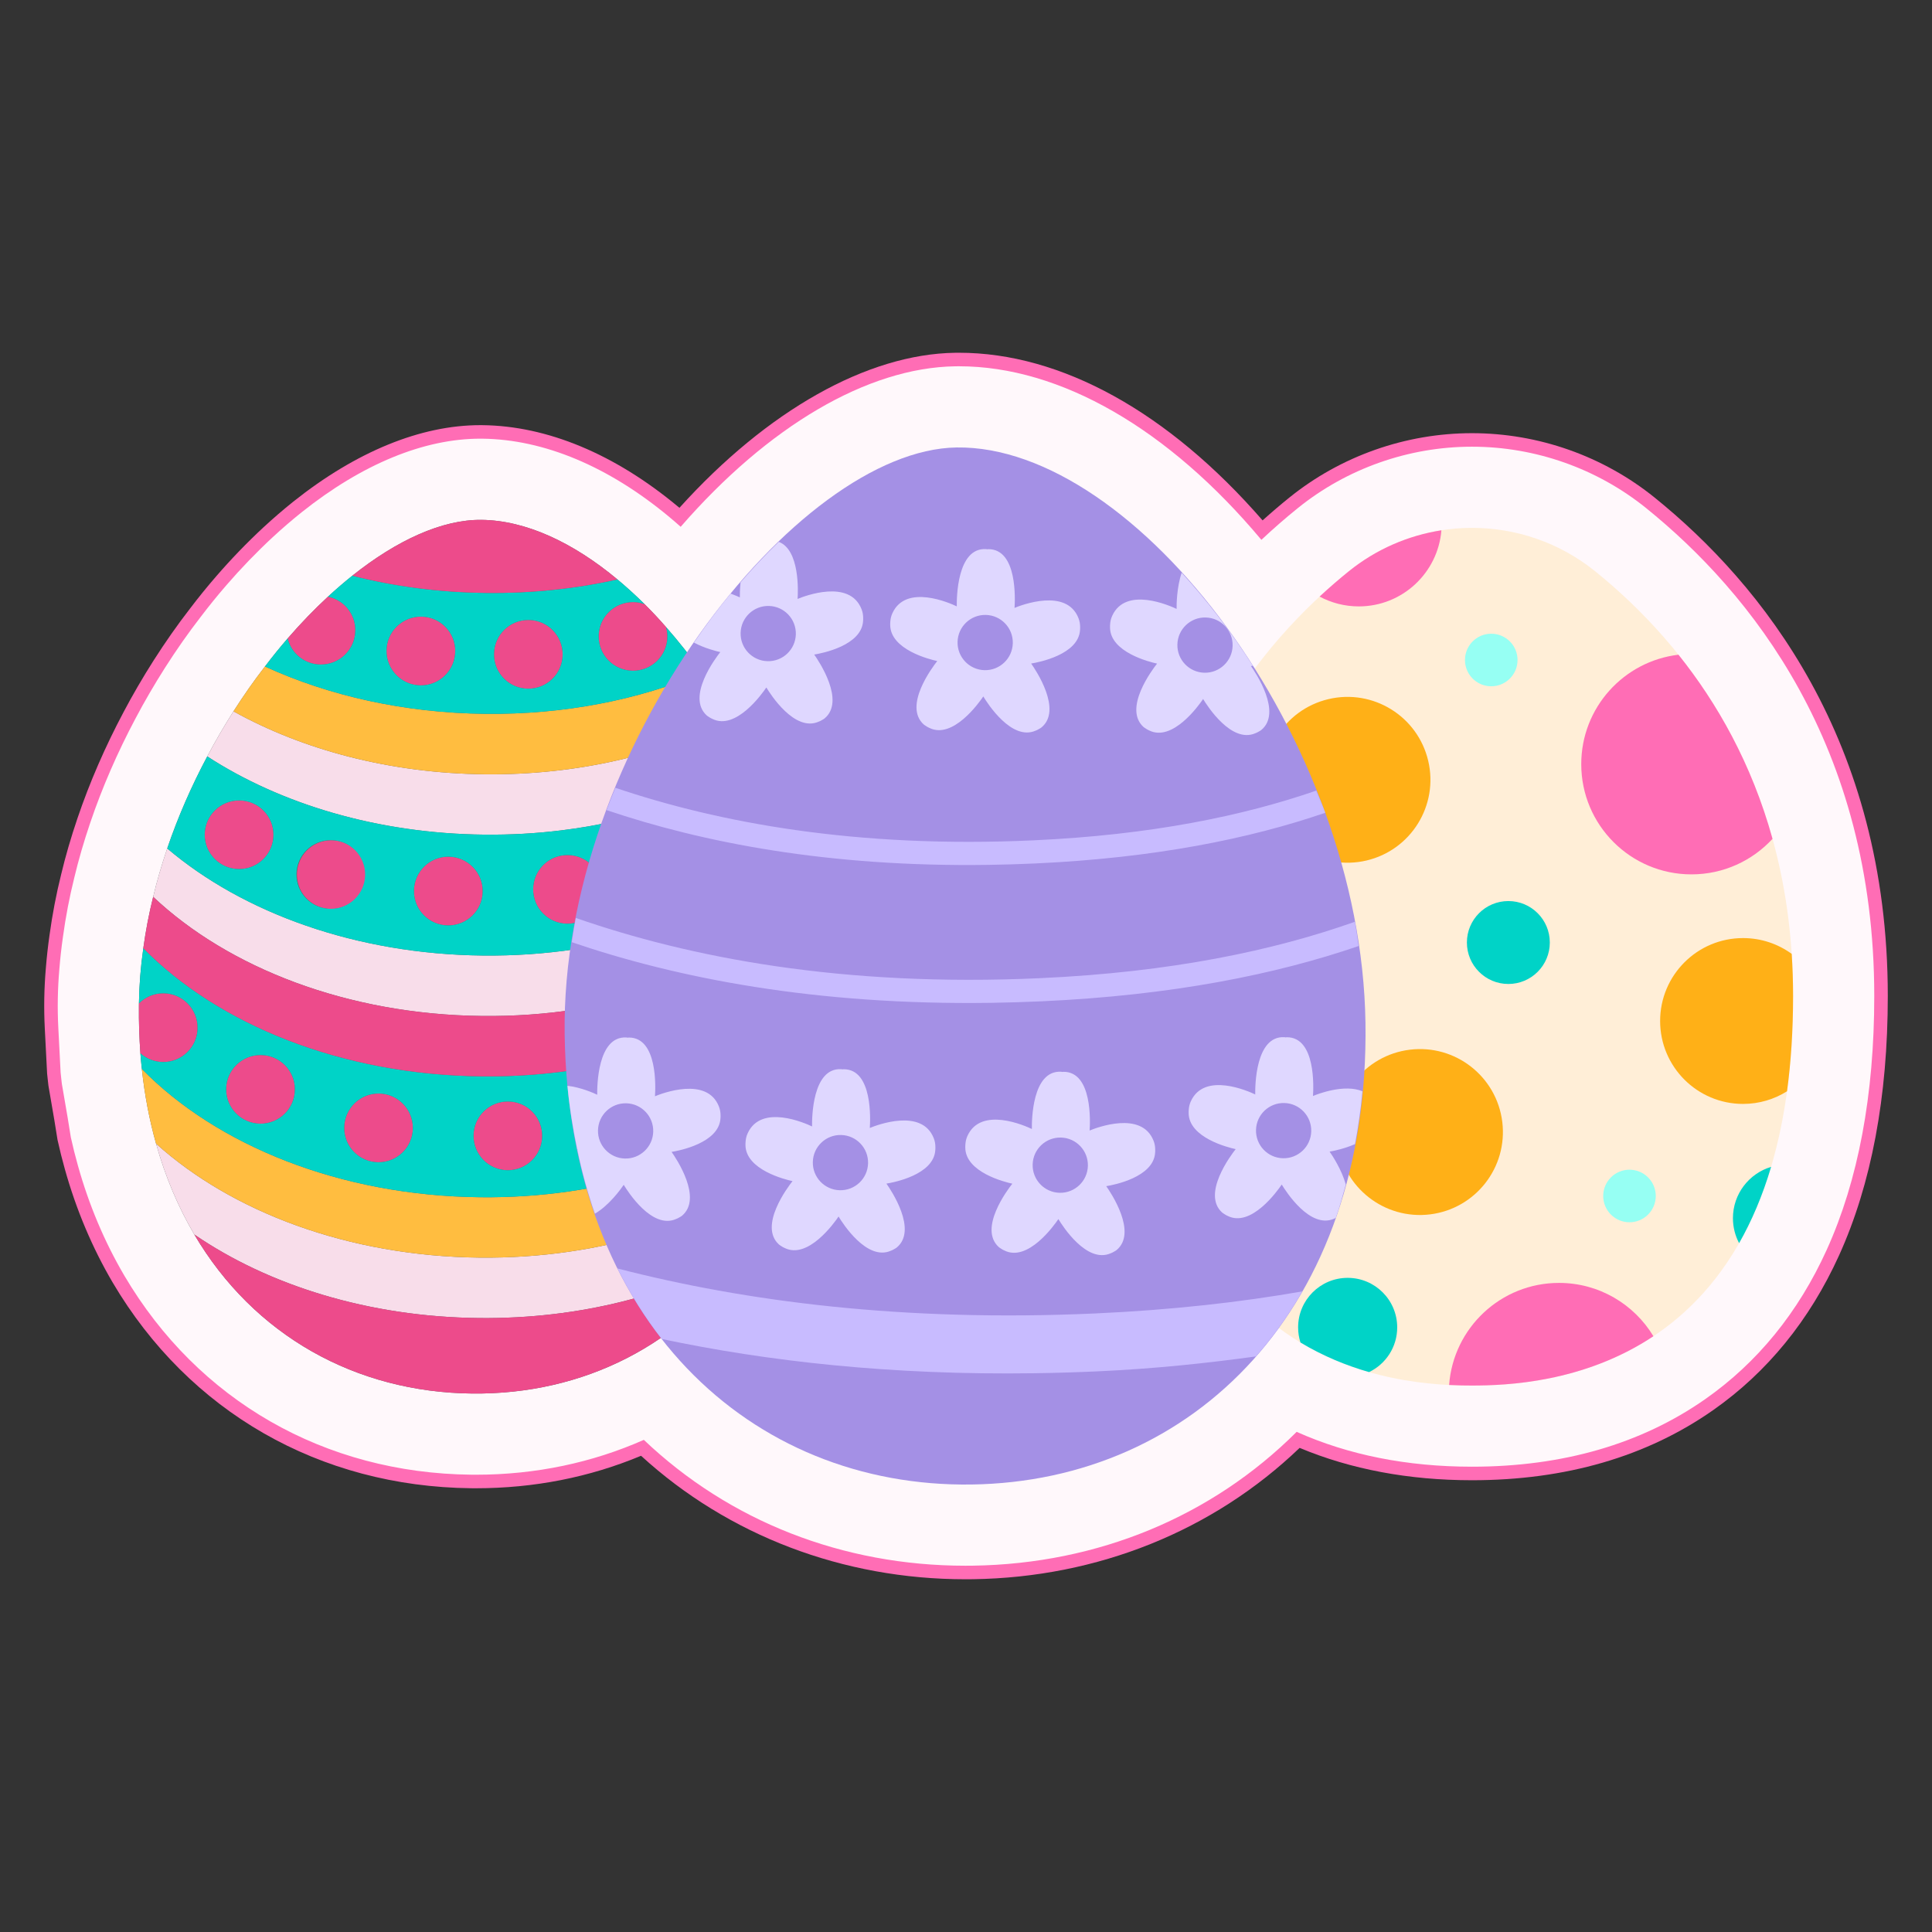 <?xml version="1.0" encoding="utf-8"?>
<!-- Generator: Adobe Illustrator 26.4.1, SVG Export Plug-In . SVG Version: 6.00 Build 0)  -->
<svg version="1.1" id="Layer_1" xmlns="http://www.w3.org/2000/svg" xmlns:xlink="http://www.w3.org/1999/xlink" x="0px" y="0px"
	 viewBox="0 0 714 714" style="enable-background:new 0 0 714 714;" xml:space="preserve">
<rect x="0" y="0" width="714" height="714" fill="#333333" stroke="none"/>
<style type="text/css">
	.st0{fill:#FF6DB5;}
	.st1{fill:#FFF8FB;}
	.st2{fill:#FFEED7;}
	.st3{fill:#606060;}
	.st4{fill:#FFB017;}
	.st5{fill:#00D3C7;}
	.st6{fill:#96FFF3;}
	.st7{fill:#ED4B8B;}
	.st8{fill:#F8DDEA;}
	.st9{fill:#FFBD40;}
	.st10{fill:#A490E5;}
	.st11{fill:#DFD7FF;}
	.st12{fill:#C8BBFF;}
</style>
<g>
	<path class="st0" d="M356.786,583.639c-45.237,0-87.67-16.181-119.874-45.635
		c-19.077,7.966-39.583,12.003-61.001,12.003c-0.598,0-1.199-0.003-1.798-0.01
		c-56.031-0.594-104.307-28.287-132.443-75.979
		c-7.572-12.885-13.526-26.996-17.703-41.949c-0.978-3.469-1.88-7.067-2.678-10.686
		l-0.03-0.139l-1.203-7.448l-2.159-12.587l-0.016-0.133
		c-0.087-0.748-0.171-1.496-0.251-2.247c-0.069-0.619-0.139-1.271-0.205-1.929
		l-0.013-0.122l-0.858-16.701c-0.381-7.41-0.249-14.914,0.392-22.305
		c0.323-4.056,0.781-8.176,1.358-12.21c1.046-7.64,2.496-15.203,4.305-22.45
		c1.602-6.717,3.586-13.54,6.053-20.806
		c4.47-13.166,10.199-26.352,17.029-39.194
		c3.325-6.298,7.049-12.698,11.062-19.007c4.329-6.79,8.838-13.218,13.404-19.109
		c3.154-4.16,6.438-8.211,9.729-12c5.521-6.388,11.42-12.5,17.524-18.158
		c3.521-3.253,7.181-6.407,10.884-9.378l0.095-0.077
		c23.219-18.493,47.109-28.265,69.092-28.265l0.776,0.004
		c23.963,0.253,48.96,10.665,72.311,30.108c0.173,0.144,0.348,0.29,0.524,0.438
		c32.508-36.006,69.443-56.825,101.913-57.298c0.458-0.007,0.934-0.01,1.393-0.01
		c37.753,0,77.442,21.956,112.205,61.954c3.217-2.893,6.521-5.711,9.866-8.412
		c19.016-15.359,42.996-23.818,67.523-23.818s48.507,8.458,67.522,23.818
		c39.299,31.743,86.144,89.463,86.144,184.174c0,37.306-6.071,69.586-18.044,95.944
		c-10.85,23.884-26.504,43.104-46.528,57.129
		c-24.531,17.181-54.508,25.893-89.095,25.893c-23.315,0-44.726-4.021-63.696-11.957
		c-31.94,30.654-74.652,47.862-120.668,48.533
		C358.681,583.632,357.724,583.639,356.786,583.639z"/>
	<path class="st1" d="M608.373,187.792c-18.129-14.643-40.993-22.708-64.381-22.708
		c-23.389,0-46.253,8.064-64.382,22.708c-4.412,3.563-8.921,7.466-13.446,11.715
		c-34.273-40.982-74.29-64.147-111.766-64.147c-0.435,0-0.885,0.003-1.32,0.01
		c-32.558,0.475-69.279,22.226-101.521,59.314
		c-1.394-1.235-2.791-2.449-4.188-3.611
		c-22.457-18.699-46.365-28.71-69.141-28.951l-0.747-0.004
		c-20.84,0-43.652,9.396-65.97,27.17l-0.088,0.07
		c-3.611,2.898-7.17,5.964-10.614,9.146
		c-5.967,5.531-11.752,11.527-17.148,17.77
		c-3.221,3.708-6.433,7.671-9.551,11.783c-4.471,5.769-8.884,12.06-13.137,18.73
		c-3.942,6.198-7.612,12.508-10.866,18.672
		c-6.705,12.606-12.327,25.543-16.709,38.453
		c-2.415,7.114-4.358,13.793-5.937,20.409c-1.766,7.075-3.18,14.458-4.206,21.948
		c-0.566,3.952-1.009,7.939-1.327,11.934h-0
		c-0.624,7.188-0.751,14.411-0.38,21.616l0.852,16.579
		c0.064,0.64,0.132,1.273,0.202,1.9c0.078,0.733,0.16,1.465,0.246,2.195
		l2.144,12.504l1.18,7.308c0.779,3.534,1.65,7.011,2.611,10.417
		c4.06,14.537,9.836,28.233,17.193,40.753
		c27.225,46.148,73.95,72.945,128.195,73.52
		c0.58,0.007,1.161,0.01,1.74,0.01c22.038,0,43.025-4.466,62.024-12.885
		c31.623,30.066,73.455,46.517,118.851,46.517c0.916,0,1.849-0.007,2.768-0.02
		c46.175-0.674,88.312-18.165,119.644-49.457
		c19.081,8.542,40.767,12.88,64.793,12.88c33.541,0,62.552-8.407,86.227-24.988
		c19.282-13.505,34.369-32.043,44.844-55.101
		c11.676-25.704,17.597-57.289,17.597-93.877
		C692.658,275.34,646.824,218.851,608.373,187.792z"/>
	<path class="st2" d="M589.522,211.13c-26.486-21.394-64.575-21.394-91.061,0
		c-33.467,27.032-73.136,76.122-73.136,156.947
		c0,139.792,92.847,143.965,118.667,143.965c25.82,0,118.667-4.173,118.667-143.965
		C662.658,287.252,622.989,238.163,589.522,211.13z"/>
	<path class="st3" d="M299.934,356.759c-0.564-6.618-1.463-13.207-2.73-19.733
		c-1.169-6.258-2.673-12.485-4.412-18.615l0-0
		c-0.547-1.909-1.129-3.819-1.709-5.729c-2.52-8.042-5.508-15.955-8.867-23.572
		c-0.32,0.168-0.631,0.35-0.933,0.545c0.302-0.195,0.613-0.378,0.933-0.545
		c-0.88-2.047-1.794-4.06-2.741-6.04h0
		c-2.776-5.941-5.787-11.683-9.002-17.228
		c-3.443-5.981-7.09-11.697-10.94-17.115
		c-4.244-6.023-8.726-11.715-13.379-16.974c-2.574-2.966-5.249-5.8-7.959-8.5
		c-3.305-3.274-6.646-6.316-10.023-9.123c-16.453-13.7-33.9-21.833-50.263-22.007
		c-14.493-0.154-31.239,7.517-47.709,20.635c-2.998,2.406-5.997,4.979-8.999,7.753
		c-5.059,4.689-10.057,9.846-14.892,15.439c-2.874,3.309-5.683,6.786-8.392,10.364
		c-4.063,5.234-7.929,10.77-11.631,16.575
		c-3.396,5.341-6.661,10.917-9.695,16.662l0,0
		c-5.759,10.826-10.789,22.228-14.788,34.008l-0,0
		c-1.999,5.89-3.766,11.849-5.199,17.879c-1.569,6.262-2.772,12.628-3.641,18.998
		c-0.973,6.769-1.513,13.576-1.619,20.388l-0,0
		c-0.003,0.301-0.007,0.634-0.01,0.935c-0.064,6.011,0.142,11.824,0.549,17.506
		l-0-0c0.147,1.939,0.326,3.878,0.54,5.783l0.263,0.054l-0.263-0.054
		c1.032,9.729,2.805,18.932,5.251,27.608c3.443,12.327,8.233,23.532,14.138,33.58
		c22.047,37.371,59.697,58.309,102.674,58.764
		c41.107,0.436,77.772-18.012,100.808-51.932l0.034-0.033
		c6.649-9.715,12.142-20.744,16.313-32.957c2.93-8.652,5.232-17.878,6.773-27.714
		l0-0c1.363-8.869,2.129-18.179,2.233-27.963
		c0.062-5.877-0.176-11.757-0.715-17.641
		C297.343,359.077,297.343,359.077,299.934,356.759z"/>
	<path class="st0" d="M532.692,195.976c-12.243,1.918-24.089,6.962-34.232,15.154
		c-3.543,2.862-7.155,5.974-10.783,9.341c4.313,2.317,9.243,3.634,14.481,3.634
		C518.236,224.106,531.412,211.723,532.692,195.976z"/>
	
		<ellipse transform="matrix(0.973 -0.23 0.23 0.973 -52.934 122.143)" class="st4" cx="498.048" cy="288.384" rx="30.644" ry="30.644"/>
	
		<ellipse transform="matrix(0.993 -0.122 0.122 0.993 -47.15 67.227)" class="st4" cx="524.582" cy="418.061" rx="30.644" ry="30.644"/>
	<path class="st4" d="M613.525,377.326c0,16.924,13.72,30.644,30.644,30.644
		c5.973,0,11.543-1.715,16.256-4.671c1.446-10.664,2.234-22.368,2.234-35.223
		c0-5.324-0.177-10.507-0.508-15.558c-5.051-3.668-11.262-5.837-17.981-5.837
		C627.244,346.682,613.525,360.402,613.525,377.326z"/>
	<path class="st5" d="M640.432,450.2c0,3.331,0.826,6.468,2.279,9.223
		c4.608-8.093,8.63-17.425,11.83-28.194
		C646.38,433.677,640.432,441.242,640.432,450.2z"/>
	<path class="st4" d="M442.398,326.128c0-7.333-3.521-13.843-8.964-17.935
		c-3.478,12.099-5.989,25.235-7.23,39.474
		C435.556,344.967,442.398,336.35,442.398,326.128z"/>
	<circle class="st5" cx="557.435" cy="348.321" r="15.322"/>
	<path class="st5" d="M516.36,490.56c0-10.113-8.198-18.312-18.312-18.312
		s-18.312,8.198-18.312,18.312c0,1.945,0.306,3.818,0.868,5.577
		c8.481,5.108,17.144,8.582,25.356,10.942
		C512.112,504.127,516.36,497.84,516.36,490.56z"/>
	
		<ellipse transform="matrix(0.707 -0.707 0.707 0.707 -136.112 555.352)" class="st6" cx="602.313" cy="441.978" rx="9.716" ry="9.716"/>
	<circle class="st6" cx="551.115" cy="243.912" r="9.716"/>
	
		<ellipse transform="matrix(0.987 -0.16 0.16 0.987 -53.575 78.771)" class="st6" cx="461.799" cy="371.688" rx="9.716" ry="9.716"/>
	<path class="st0" d="M584.375,282.404c0,22.497,18.237,40.734,40.734,40.734
		c11.848,0,22.51-5.062,29.953-13.137c-7.714-27.839-20.525-50.259-34.76-68.04
		C600.073,244.342,584.375,261.535,584.375,282.404z"/>
	<path class="st0" d="M576.154,474.117c-21.485,0-39.072,16.637-40.612,37.729
		c3.278,0.162,6.135,0.196,8.45,0.196c12.591,0,41.121-0.995,67.051-18.223
		C603.909,482.012,590.954,474.117,576.154,474.117z"/>
	<path class="st0" d="M426.73,396.382c4.179,40.009,17.266,66.192,33.46,83.322
		c4.595-8.302,7.214-17.849,7.214-28.009
		C467.404,425.711,450.296,403.724,426.73,396.382z"/>
	<path class="st7" d="M60.469,367.079c7.013,0.074,12.629,5.845,12.555,12.857
		c-0.074,7.013-5.811,12.629-12.824,12.555c-3.206-0.034-6.098-1.267-8.315-3.227
		c-0.407-5.682-0.613-11.495-0.549-17.506c0.003-0.301,0.007-0.634,0.01-0.935
		C53.675,368.476,56.93,367.041,60.469,367.079z"/>
	<path class="st7" d="M96.429,389.903c7.013,0.074,12.629,5.811,12.555,12.824
		c-0.074,7.013-5.811,12.629-12.824,12.555s-12.663-5.812-12.588-12.824
		S89.417,389.828,96.429,389.903z"/>
	<path class="st7" d="M140.029,404.124c7.013,0.074,12.629,5.845,12.555,12.857
		c-0.074,7.013-5.811,12.629-12.824,12.555s-12.629-5.811-12.555-12.824
		C127.279,409.7,133.016,404.05,140.029,404.124z"/>
	<path class="st7" d="M187.822,407.068c7.013,0.074,12.629,5.811,12.555,12.824
		c-0.074,7.013-5.812,12.663-12.824,12.588
		c-7.013-0.074-12.629-5.845-12.555-12.857
		C175.072,412.611,180.809,406.994,187.822,407.068z"/>
	<path class="st7" d="M233.541,400.807c7.013,0.074,12.629,5.811,12.555,12.824
		c-0.056,5.243-3.309,9.75-7.871,11.605c-1.543,0.618-3.216,0.968-4.953,0.949
		c-7.013-0.074-12.629-5.811-12.555-12.824c0.061-5.71,3.851-10.479,9.044-12.027
		C230.968,400.98,232.239,400.793,233.541,400.807z"/>
	<circle class="st7" cx="275.755" cy="394.508" r="12.69"/>
	<path class="st7" d="M291.083,312.681c-1.005,0.257-2.041,0.379-3.11,0.368
		c-7.013-0.074-12.629-5.811-12.555-12.824c0.051-4.842,2.801-9.021,6.797-11.116
		C285.575,296.726,288.563,304.639,291.083,312.681z"/>
	<path class="st7" d="M250.736,306.71c7.013,0.074,12.663,5.812,12.588,12.824
		c-0.074,7.013-5.845,12.629-12.857,12.555s-12.629-5.811-12.555-12.824
		C237.987,312.252,243.724,306.636,250.736,306.71z"/>
	<path class="st7" d="M209.86,315.995c7.013,0.074,12.629,5.811,12.555,12.824
		c-0.07,6.578-5.103,11.935-11.521,12.502c-0.434,0.029-0.869,0.058-1.303,0.053
		c-7.013-0.074-12.629-5.811-12.555-12.824c0.07-6.578,5.103-11.935,11.521-12.502
		C208.992,316.019,209.426,315.991,209.86,315.995z"/>
	<path class="st7" d="M165.803,316.597c7.013,0.074,12.662,5.845,12.588,12.858
		c-0.074,7.013-5.845,12.629-12.857,12.555s-12.629-5.811-12.555-12.824
		C153.054,322.173,158.791,316.523,165.803,316.597z"/>
	
		<ellipse transform="matrix(0.977 -0.215 0.215 0.977 -66.492 33.755)" class="st7" cx="122.251" cy="323.182" rx="12.69" ry="12.69"/>
	<path class="st7" d="M88.51,295.807c7.013,0.074,12.629,5.811,12.555,12.824
		c-0.074,7.013-5.811,12.629-12.824,12.555s-12.663-5.812-12.588-12.824
		C75.727,301.349,81.497,295.732,88.51,295.807z"/>
	<path class="st7" d="M246.154,231.752c0.355,1.139,0.51,2.343,0.496,3.579
		c-0.074,7.013-5.811,12.629-12.824,12.555
		c-7.013-0.074-12.663-5.812-12.588-12.824
		c0.074-7.013,5.845-12.629,12.857-12.555c1.436,0.015,2.836,0.264,4.1,0.745
		C240.905,225.952,243.58,228.786,246.154,231.752z"/>
	<path class="st7" d="M195.385,229.11c7.013,0.074,12.629,5.845,12.555,12.857
		c-0.074,7.013-5.811,12.629-12.824,12.555c-7.013-0.074-12.629-5.811-12.555-12.824
		C182.635,234.686,188.372,229.036,195.385,229.11z"/>
	<path class="st7" d="M155.689,227.888c7.013,0.074,12.629,5.811,12.555,12.824
		c-0.074,7.013-5.812,12.663-12.824,12.588c-7.013-0.074-12.662-5.845-12.588-12.858
		C142.906,233.43,148.677,227.814,155.689,227.888z"/>
	<path class="st7" d="M121.202,220.509c5.832,1.164,10.186,6.353,10.12,12.531
		c-0.074,7.013-5.845,12.629-12.857,12.555
		c-5.911-0.063-10.843-4.156-12.154-9.647
		C111.145,230.355,116.142,225.198,121.202,220.509z"/>
	<path class="st8" d="M177.225,464.766c45.181,0.479,85.967-12.949,114.418-34.689
		c-4.17,12.212-9.664,23.242-16.313,32.957l-0.034,0.033
		c-26.814,15.379-61.075,24.434-98.308,24.039
		c-40.806-0.432-77.786-12.112-105.173-30.871
		c-5.905-10.048-10.696-21.254-14.138-33.58
		C85.663,447.865,128.738,464.252,177.225,464.766z"/>
	<path class="st8" d="M270.473,265.841c3.214,5.545,6.226,11.287,9.002,17.228
		c-20.267,12.109-44.969,20.497-72.122,23.816
		c-9.23,1.138-18.753,1.671-28.471,1.568
		c-39.37-0.417-75.19-11.317-102.289-28.904
		c3.033-5.746,6.298-11.322,9.695-16.662c25.731,14.266,57.868,22.889,92.83,23.259
		C213.212,286.508,244.785,278.961,270.473,265.841z"/>
	<path class="st9" d="M298.415,402.363c-1.54,9.836-3.842,19.062-6.773,27.714
		c-28.451,21.74-69.237,35.168-114.418,34.689
		c-48.487-0.514-91.562-16.901-119.548-42.111
		c-2.446-8.676-4.219-17.879-5.251-27.608
		c27.654,28.213,73.277,46.864,125.036,47.413
		c22.507,0.238,43.948-2.974,63.315-8.981
		C263.36,426.504,283.077,415.759,298.415,402.363z"/>
	<path class="st8" d="M292.792,318.41c1.738,6.13,3.242,12.358,4.411,18.615
		c-28.541,23.977-71.348,38.953-119.033,38.447
		c-49.655-0.526-93.657-17.724-121.565-44.036
		c1.433-6.03,3.2-11.989,5.199-17.879
		c28.002,23.775,69.786,39.079,116.603,39.575
		c11.621,0.123,22.917-0.659,33.822-2.28
		C243.739,346.144,271.681,334.584,292.792,318.41z"/>
	<path class="st9" d="M259.533,248.726c3.85,5.418,7.497,11.134,10.94,17.115
		c-25.688,13.12-57.261,20.667-91.355,20.306
		c-34.963-0.37-67.099-8.993-92.83-23.259
		c3.702-5.805,7.568-11.342,11.631-16.575
		c23.564,10.803,51.449,17.177,81.436,17.495
		C208.64,264.117,236.084,258.597,259.533,248.726z"/>
	<path class="st5" d="M299.934,356.759c-18.443,16.503-43.523,29.061-72.315,35.703
		c-15.601,3.642-32.32,5.502-49.684,5.318
		c-51.726-0.548-97.315-19.199-124.97-47.345
		c-0.973,6.769-1.513,13.576-1.619,20.388c2.329-2.347,5.584-3.782,9.124-3.744
		c7.013,0.074,12.629,5.845,12.555,12.857
		c-0.074,7.013-5.811,12.629-12.824,12.555c-3.206-0.034-6.098-1.267-8.315-3.227
		c0.147,1.939,0.326,3.878,0.54,5.783c27.654,28.213,73.277,46.864,125.036,47.413
		c22.507,0.239,43.948-2.974,63.315-8.981
		c22.583-6.974,42.301-17.72,57.639-31.116
		c1.363-8.869,2.13-18.179,2.233-27.963
		C300.711,368.522,300.472,362.642,299.934,356.759z M96.161,415.281
		c-7.012-0.074-12.663-5.812-12.588-12.824
		c0.074-7.013,5.845-12.629,12.857-12.555c7.012,0.074,12.629,5.811,12.555,12.824
		C108.91,409.739,103.173,415.355,96.161,415.281z M139.759,429.536
		c-7.012-0.074-12.629-5.811-12.555-12.824c0.074-7.013,5.812-12.663,12.824-12.588
		c7.013,0.074,12.629,5.845,12.555,12.857
		C152.509,423.994,146.772,429.61,139.759,429.536z M187.552,432.48
		c-7.012-0.074-12.629-5.845-12.554-12.857c0.074-7.012,5.811-12.629,12.824-12.555
		c7.013,0.074,12.629,5.811,12.555,12.824
		C200.302,426.905,194.565,432.555,187.552,432.48z M238.225,425.236
		c-1.543,0.618-3.216,0.968-4.953,0.949c-7.013-0.074-12.629-5.811-12.555-12.824
		c0.061-5.71,3.851-10.479,9.045-12.027c1.206-0.355,2.477-0.542,3.779-0.528
		c7.012,0.074,12.629,5.811,12.555,12.824
		C246.041,418.873,242.787,423.381,238.225,425.236z M275.621,407.197
		c-7.013-0.074-12.629-5.811-12.555-12.824c0.074-7.013,5.811-12.629,12.824-12.555
		c7.012,0.074,12.629,5.811,12.555,12.824
		C288.37,401.655,282.633,407.272,275.621,407.197z"/>
	<path class="st5" d="M291.083,312.681c-1.005,0.256-2.041,0.379-3.11,0.368
		c-7.012-0.074-12.629-5.811-12.555-12.824c0.051-4.842,2.801-9.021,6.797-11.116
		c-0.88-2.046-1.794-4.06-2.741-6.04
		c-20.266,12.109-44.969,20.497-72.122,23.816
		c-9.23,1.138-18.753,1.671-28.471,1.568
		c-39.37-0.417-75.19-11.317-102.289-28.904
		c-5.759,10.826-10.789,22.228-14.788,34.008
		c28.002,23.775,69.786,39.079,116.603,39.575
		c11.621,0.123,22.917-0.659,33.822-2.28
		c31.51-4.709,59.452-16.269,80.563-32.443
		C292.245,316.501,291.664,314.591,291.083,312.681z M88.241,321.185
		c-7.013-0.074-12.663-5.811-12.588-12.824
		c0.074-7.012,5.845-12.629,12.857-12.555c7.012,0.074,12.629,5.811,12.555,12.824
		C100.99,315.643,95.253,321.259,88.241,321.185z M122.117,335.872
		c-7.013-0.074-12.629-5.811-12.555-12.824c0.074-7.013,5.811-12.629,12.824-12.555
		c7.012,0.074,12.629,5.811,12.555,12.824
		C134.866,330.329,129.129,335.946,122.117,335.872z M165.534,342.009
		c-7.012-0.074-12.629-5.811-12.555-12.824c0.074-7.012,5.812-12.663,12.824-12.588
		c7.013,0.074,12.662,5.845,12.588,12.858
		C178.317,336.467,172.547,342.083,165.534,342.009z M210.894,341.321
		c-0.434,0.029-0.869,0.058-1.303,0.053c-7.012-0.074-12.629-5.811-12.555-12.824
		c0.07-6.579,5.103-11.935,11.521-12.502c0.434-0.029,0.869-0.057,1.303-0.053
		c7.013,0.074,12.629,5.811,12.555,12.824
		C222.345,335.397,217.312,340.754,210.894,341.321z M250.467,332.088
		c-7.012-0.074-12.629-5.811-12.555-12.824
		c0.074-7.012,5.811-12.629,12.824-12.555c7.012,0.074,12.663,5.812,12.588,12.824
		C263.25,326.547,257.48,332.163,250.467,332.088z"/>
	<path class="st5" d="M246.65,235.331c0.013-1.236-0.141-2.439-0.496-3.579
		c4.653,5.259,9.135,10.951,13.379,16.974
		c-23.449,9.871-50.893,15.391-80.179,15.081
		c-29.987-0.318-57.873-6.691-81.436-17.495c2.71-3.578,5.518-7.055,8.392-10.364
		c1.311,5.491,6.244,9.584,12.154,9.647c7.013,0.074,12.783-5.542,12.857-12.555
		c0.065-6.178-4.288-11.367-10.12-12.531c3.002-2.774,6.001-5.347,8.999-7.753
		c15.554,3.972,32.229,6.186,49.627,6.37c16.863,0.179,33.113-1.586,48.345-4.998
		c3.377,2.808,6.718,5.849,10.023,9.123c-1.264-0.481-2.664-0.73-4.1-0.745
		c-7.013-0.074-12.783,5.542-12.857,12.555
		c-0.074,7.013,5.576,12.75,12.588,12.824
		C240.839,247.96,246.576,242.344,246.65,235.331z M207.939,241.967
		c0.074-7.013-5.542-12.783-12.555-12.857s-12.75,5.576-12.824,12.588
		c-0.074,7.013,5.542,12.75,12.555,12.824
		C202.128,254.597,207.865,248.98,207.939,241.967z M168.244,240.712
		c0.074-7.013-5.542-12.75-12.555-12.824c-7.013-0.074-12.783,5.542-12.857,12.555
		c-0.074,7.013,5.575,12.783,12.588,12.858
		C162.432,253.374,168.17,247.724,168.244,240.712z"/>
	<path class="st7" d="M297.204,337.026c1.267,6.526,2.165,13.115,2.73,19.733
		c-18.443,16.503-43.523,29.062-72.315,35.703
		c-15.602,3.642-32.32,5.502-49.684,5.318
		c-51.726-0.548-97.315-19.199-124.97-47.345
		c0.869-6.37,2.072-12.736,3.641-18.998
		c27.908,26.312,71.91,43.51,121.565,44.036
		C225.856,375.978,268.663,361.003,297.204,337.026z"/>
	<path class="st7" d="M275.296,463.067c-23.036,33.921-59.701,52.368-100.808,51.932
		c-42.977-0.455-80.627-21.393-102.674-58.764
		c27.387,18.759,64.367,30.439,105.173,30.871
		C214.221,487.501,248.482,478.446,275.296,463.067z"/>
	<path class="st7" d="M228.172,214.129c-15.232,3.412-31.481,5.177-48.345,4.998
		c-17.398-0.184-34.073-2.398-49.627-6.37
		c16.47-13.117,33.216-20.788,47.709-20.635
		C194.272,192.295,211.719,200.428,228.172,214.129z"/>
	<path class="st10" d="M504.631,378.026c1.546,105.833-63.79,169.403-145.516,170.597
		c-81.725,1.194-148.891-60.44-150.437-166.273s85.88-216.121,144.838-216.983
		C419.525,164.403,503.085,272.193,504.631,378.026z"/>
	<path class="st11" d="M266.196,240.982c-1.824,2.31-12.555,16.569-5.023,23.416
		c0.262,0.239,0.545,0.381,0.818,0.568l0.022,0.018l0.032,0.018
		c0.388,0.262,0.78,0.493,1.185,0.659c8.647,4.367,18.317-9.127,19.985-11.597
		c1.534,2.555,10.474,16.541,19.341,12.639c0.414-0.144,0.818-0.354,1.219-0.595
		l0.033-0.016l0.021-0.019c0.283-0.173,0.573-0.298,0.848-0.523
		c7.885-6.44-2.078-21.248-3.777-23.649c2.758-0.443,17.521-3.273,18.067-12.402
		l0.032-0.632l-0.006-0.645c-0.023-0.97-0.166-1.978-0.593-3.073
		c-4.407-11.295-21.142-4.845-23.64-3.809c0.187-2.671,0.849-18.127-6.946-21.086
		c-4.797,4.625-9.515,9.599-14.137,14.952c-0.248,2.577-0.274,4.729-0.26,5.569
		c-0.534-0.255-1.815-0.816-3.418-1.405c-4.685,5.682-9.187,11.777-13.556,18.104
		C260.46,239.618,264.824,240.686,266.196,240.982z M284.18,223.94
		c5.636,0.149,10.083,4.839,9.936,10.476c-0.15,5.636-4.841,10.085-10.478,9.935
		c-5.636-0.149-10.085-4.839-9.935-10.475
		C273.852,228.239,278.542,223.79,284.18,223.94z"/>
	<path class="st11" d="M329.789,226.646c-0.486,1.072-0.681,2.07-0.756,3.035l-0.04,0.655
		l-0.002,0.623c0.059,9.147,14.658,12.754,17.384,13.342
		c-1.822,2.31-12.553,16.569-5.023,23.416c0.263,0.239,0.546,0.381,0.819,0.568
		l0.02,0.018l0.034,0.018c0.387,0.262,0.779,0.493,1.185,0.659
		c8.647,4.367,18.317-9.127,19.983-11.597
		c1.535,2.555,10.474,16.541,19.341,12.64c0.414-0.146,0.818-0.355,1.22-0.597
		l0.033-0.016l0.021-0.019c0.282-0.171,0.573-0.298,0.847-0.523
		c7.883-6.438-2.078-21.246-3.777-23.649c2.756-0.443,17.521-3.273,18.067-12.401
		l0.032-0.632l-0.006-0.645c-0.023-0.97-0.166-1.977-0.593-3.073
		c-4.407-11.294-21.144-4.843-23.64-3.809c0.207-2.957,1.105-21.744-9.663-21.704
		l-0.443,0.054l-0.44-0.077c-10.751-0.608-10.848,18.197-10.797,21.163
		C351.159,222.928,334.786,215.6,329.789,226.646z M364.359,227.258
		c5.636,0.149,10.085,4.839,9.936,10.476c-0.149,5.636-4.841,10.085-10.476,9.936
		c-5.636-0.15-10.085-4.841-9.936-10.476
		C354.033,231.557,358.723,227.108,364.359,227.258z"/>
	<path class="st11" d="M411.026,227.591c-0.486,1.072-0.681,2.07-0.756,3.035l-0.04,0.655
		l-0.002,0.623c0.059,9.147,14.658,12.754,17.386,13.342
		c-1.824,2.31-12.555,16.571-5.024,23.416c0.263,0.239,0.546,0.381,0.819,0.568
		l0.02,0.018l0.034,0.018c0.388,0.262,0.779,0.493,1.185,0.659
		c8.647,4.367,18.317-9.126,19.983-11.597
		c1.535,2.555,10.474,16.541,19.341,12.64c0.414-0.146,0.818-0.355,1.22-0.597
		l0.033-0.016l0.021-0.017c0.283-0.173,0.573-0.3,0.847-0.524
		c7.883-6.438-2.078-21.246-3.777-23.649l0.681-0.147
		c-8.037-12.635-16.931-24.11-26.293-34.356
		c-1.816,5.353-1.9,11.745-1.872,13.377
		C432.396,223.874,416.025,216.546,411.026,227.591z M445.596,228.204
		c5.637,0.148,10.085,4.839,9.936,10.476c-0.148,5.637-4.839,10.085-10.476,9.936
		c-5.636-0.15-10.085-4.839-9.935-10.477
		C435.27,232.503,439.96,228.054,445.596,228.204z"/>
	<path class="st11" d="M266.262,413.3l0.032-0.632l-0.006-0.647
		c-0.025-0.969-0.166-1.977-0.593-3.073c-4.407-11.294-21.144-4.843-23.641-3.807
		c0.209-2.957,1.106-21.744-9.661-21.704l-0.443,0.054l-0.44-0.077
		c-10.752-0.61-10.848,18.197-10.797,21.163
		c-1.225-0.587-5.962-2.721-11.009-3.307c0.763,8.159,2.061,15.918,3.624,23.469
		l0.163,0.045l-0.118,0.157c1.714,8.238,3.876,16.104,6.473,23.591
		c5.25-3.043,9.597-9.088,10.663-10.667c1.535,2.554,10.475,16.541,19.341,12.639
		c0.414-0.144,0.818-0.355,1.219-0.596l0.035-0.016l0.019-0.017
		c0.283-0.173,0.573-0.3,0.849-0.523c7.883-6.44-2.078-21.248-3.777-23.649
		C250.951,425.258,265.716,422.428,266.262,413.3z M230.932,428.152
		c-5.636-0.149-10.083-4.839-9.935-10.477c0.15-5.637,4.839-10.085,10.476-9.936
		c5.636,0.15,10.085,4.839,9.936,10.477
		C241.26,423.853,236.569,428.302,230.932,428.152z"/>
	<path class="st11" d="M345.657,425.016l0.032-0.632l-0.006-0.645
		c-0.023-0.969-0.166-1.977-0.593-3.073c-4.407-11.294-21.142-4.843-23.64-3.807
		c0.207-2.959,1.105-21.746-9.663-21.705l-0.441,0.054l-0.44-0.077
		c-10.752-0.608-10.849,18.197-10.797,21.163
		c-2.44-1.166-18.811-8.494-23.809,2.552c-0.484,1.072-0.679,2.07-0.755,3.035
		l-0.042,0.655l-0.002,0.623c0.061,9.147,14.658,12.754,17.386,13.342
		c-1.824,2.31-12.555,16.571-5.023,23.416c0.263,0.239,0.545,0.381,0.819,0.568
		l0.02,0.018l0.032,0.018c0.388,0.262,0.78,0.494,1.185,0.659
		c8.647,4.367,18.317-9.126,19.985-11.596c1.533,2.554,10.474,16.54,19.341,12.639
		c0.414-0.146,0.818-0.355,1.219-0.597l0.033-0.016l0.021-0.017
		c0.283-0.173,0.573-0.3,0.847-0.524c7.885-6.438-2.077-21.246-3.777-23.649
		C330.348,436.975,345.113,434.145,345.657,425.016z M310.329,439.869
		c-5.636-0.15-10.085-4.839-9.935-10.477c0.148-5.637,4.839-10.086,10.477-9.936
		c5.636,0.149,10.085,4.839,9.936,10.476
		C320.657,435.57,315.966,440.018,310.329,439.869z"/>
	<path class="st11" d="M426.894,425.962l0.033-0.632l-0.008-0.645
		c-0.023-0.969-0.166-1.977-0.593-3.073c-4.407-11.294-21.142-4.843-23.64-3.807
		c0.207-2.959,1.105-21.746-9.663-21.705l-0.441,0.054l-0.44-0.076
		c-10.752-0.61-10.848,18.197-10.797,21.161
		c-2.44-1.166-18.811-8.494-23.809,2.552c-0.484,1.072-0.679,2.07-0.755,3.035
		l-0.042,0.655l-0.002,0.623c0.061,9.147,14.658,12.754,17.386,13.342
		c-1.824,2.31-12.555,16.571-5.023,23.416c0.263,0.239,0.545,0.381,0.819,0.568
		l0.02,0.019l0.032,0.018c0.388,0.26,0.78,0.493,1.185,0.657
		c8.647,4.367,18.317-9.126,19.985-11.596c1.533,2.554,10.474,16.54,19.341,12.639
		c0.414-0.146,0.818-0.355,1.219-0.596l0.033-0.016l0.021-0.017
		c0.283-0.173,0.573-0.3,0.849-0.524c7.883-6.438-2.078-21.246-3.778-23.649
		C411.585,437.92,426.35,435.091,426.894,425.962z M391.566,440.815
		c-5.636-0.15-10.083-4.839-9.935-10.477c0.15-5.637,4.839-10.085,10.477-9.936
		c5.636,0.15,10.085,4.839,9.936,10.476
		C401.894,436.516,397.203,440.963,391.566,440.815z"/>
	<path class="st11" d="M491.374,425.598c1.324-0.214,5.441-1.033,9.401-2.782
		c1.19-6.304,2.111-12.802,2.736-19.52c-6.681-2.781-16.42,0.969-18.279,1.74
		c0.209-2.957,1.107-21.744-9.661-21.704l-0.443,0.054l-0.44-0.077
		c-10.752-0.61-10.848,18.197-10.797,21.163
		c-2.438-1.167-18.811-8.494-23.808,2.55c-0.486,1.072-0.681,2.07-0.756,3.037
		l-0.042,0.654v0.623c0.059,9.147,14.658,12.754,17.384,13.343
		c-1.822,2.31-12.553,16.569-5.023,23.414c0.263,0.239,0.546,0.381,0.819,0.568
		l0.02,0.019l0.034,0.018c0.387,0.262,0.779,0.493,1.184,0.659
		c8.649,4.367,18.317-9.127,19.985-11.597c1.535,2.554,10.474,16.541,19.341,12.639
		l0.642-0.315c1.393-3.969,2.561-8.127,3.701-12.31
		C495.84,432.256,492.331,426.951,491.374,425.598z M474.111,428.048
		c-5.636-0.149-10.083-4.839-9.935-10.477c0.15-5.636,4.839-10.085,10.476-9.936
		c5.636,0.15,10.085,4.841,9.936,10.476
		C484.439,423.749,479.748,428.198,474.111,428.048z"/>
	<path class="st12" d="M365.28,319.628c5.529-0.081,11.185-0.247,16.934-0.507
		c44.491-2.016,79.677-9.169,107.55-18.749c-1.007-2.78-2.2-5.462-3.293-8.199
		c-27.083,9.372-61.291,16.425-104.622,18.387
		c-65.398,3.004-116.322-6.525-154.442-19.421
		c-1.121,2.731-2.218,5.472-3.253,8.245
		C259.698,311.396,306.185,320.491,365.28,319.628z"/>
	<path class="st12" d="M366.3,370.611c6.039-0.088,12.205-0.271,18.486-0.554
		c48.541-2.198,86.917-10.001,117.313-20.444c-0.44-2.99-0.809-5.988-1.364-8.964
		c-29.919,10.606-67.855,18.653-116.313,20.847
		c-73.153,3.368-129.651-7.646-171.614-22.251c-0.581,2.979-1.043,5.962-1.504,8.956
		C250.194,361.473,301.269,371.561,366.3,370.611z"/>
	<path class="st12" d="M481.309,477.247c-22.849,4.008-48.246,6.876-76.553,8.157
		c-71.094,3.209-129.561-4.477-176.557-16.621
		c4.723,9.474,10.205,18.173,16.364,26.058
		c39.094,8.251,84.741,13.434,137.901,12.658
		c7.579-0.111,15.328-0.342,23.203-0.699c21.125-0.957,40.234-3.011,58.459-5.505
		C470.509,494.041,476.277,486.028,481.309,477.247z"/>
</g>
<g>
</g>
<g>
</g>
<g>
</g>
<g>
</g>
<g>
</g>
<g>
</g>
<g>
</g>
<g>
</g>
<g>
</g>
<g>
</g>
<g>
</g>
<g>
</g>
<g>
</g>
<g>
</g>
<g>
</g>
</svg>
